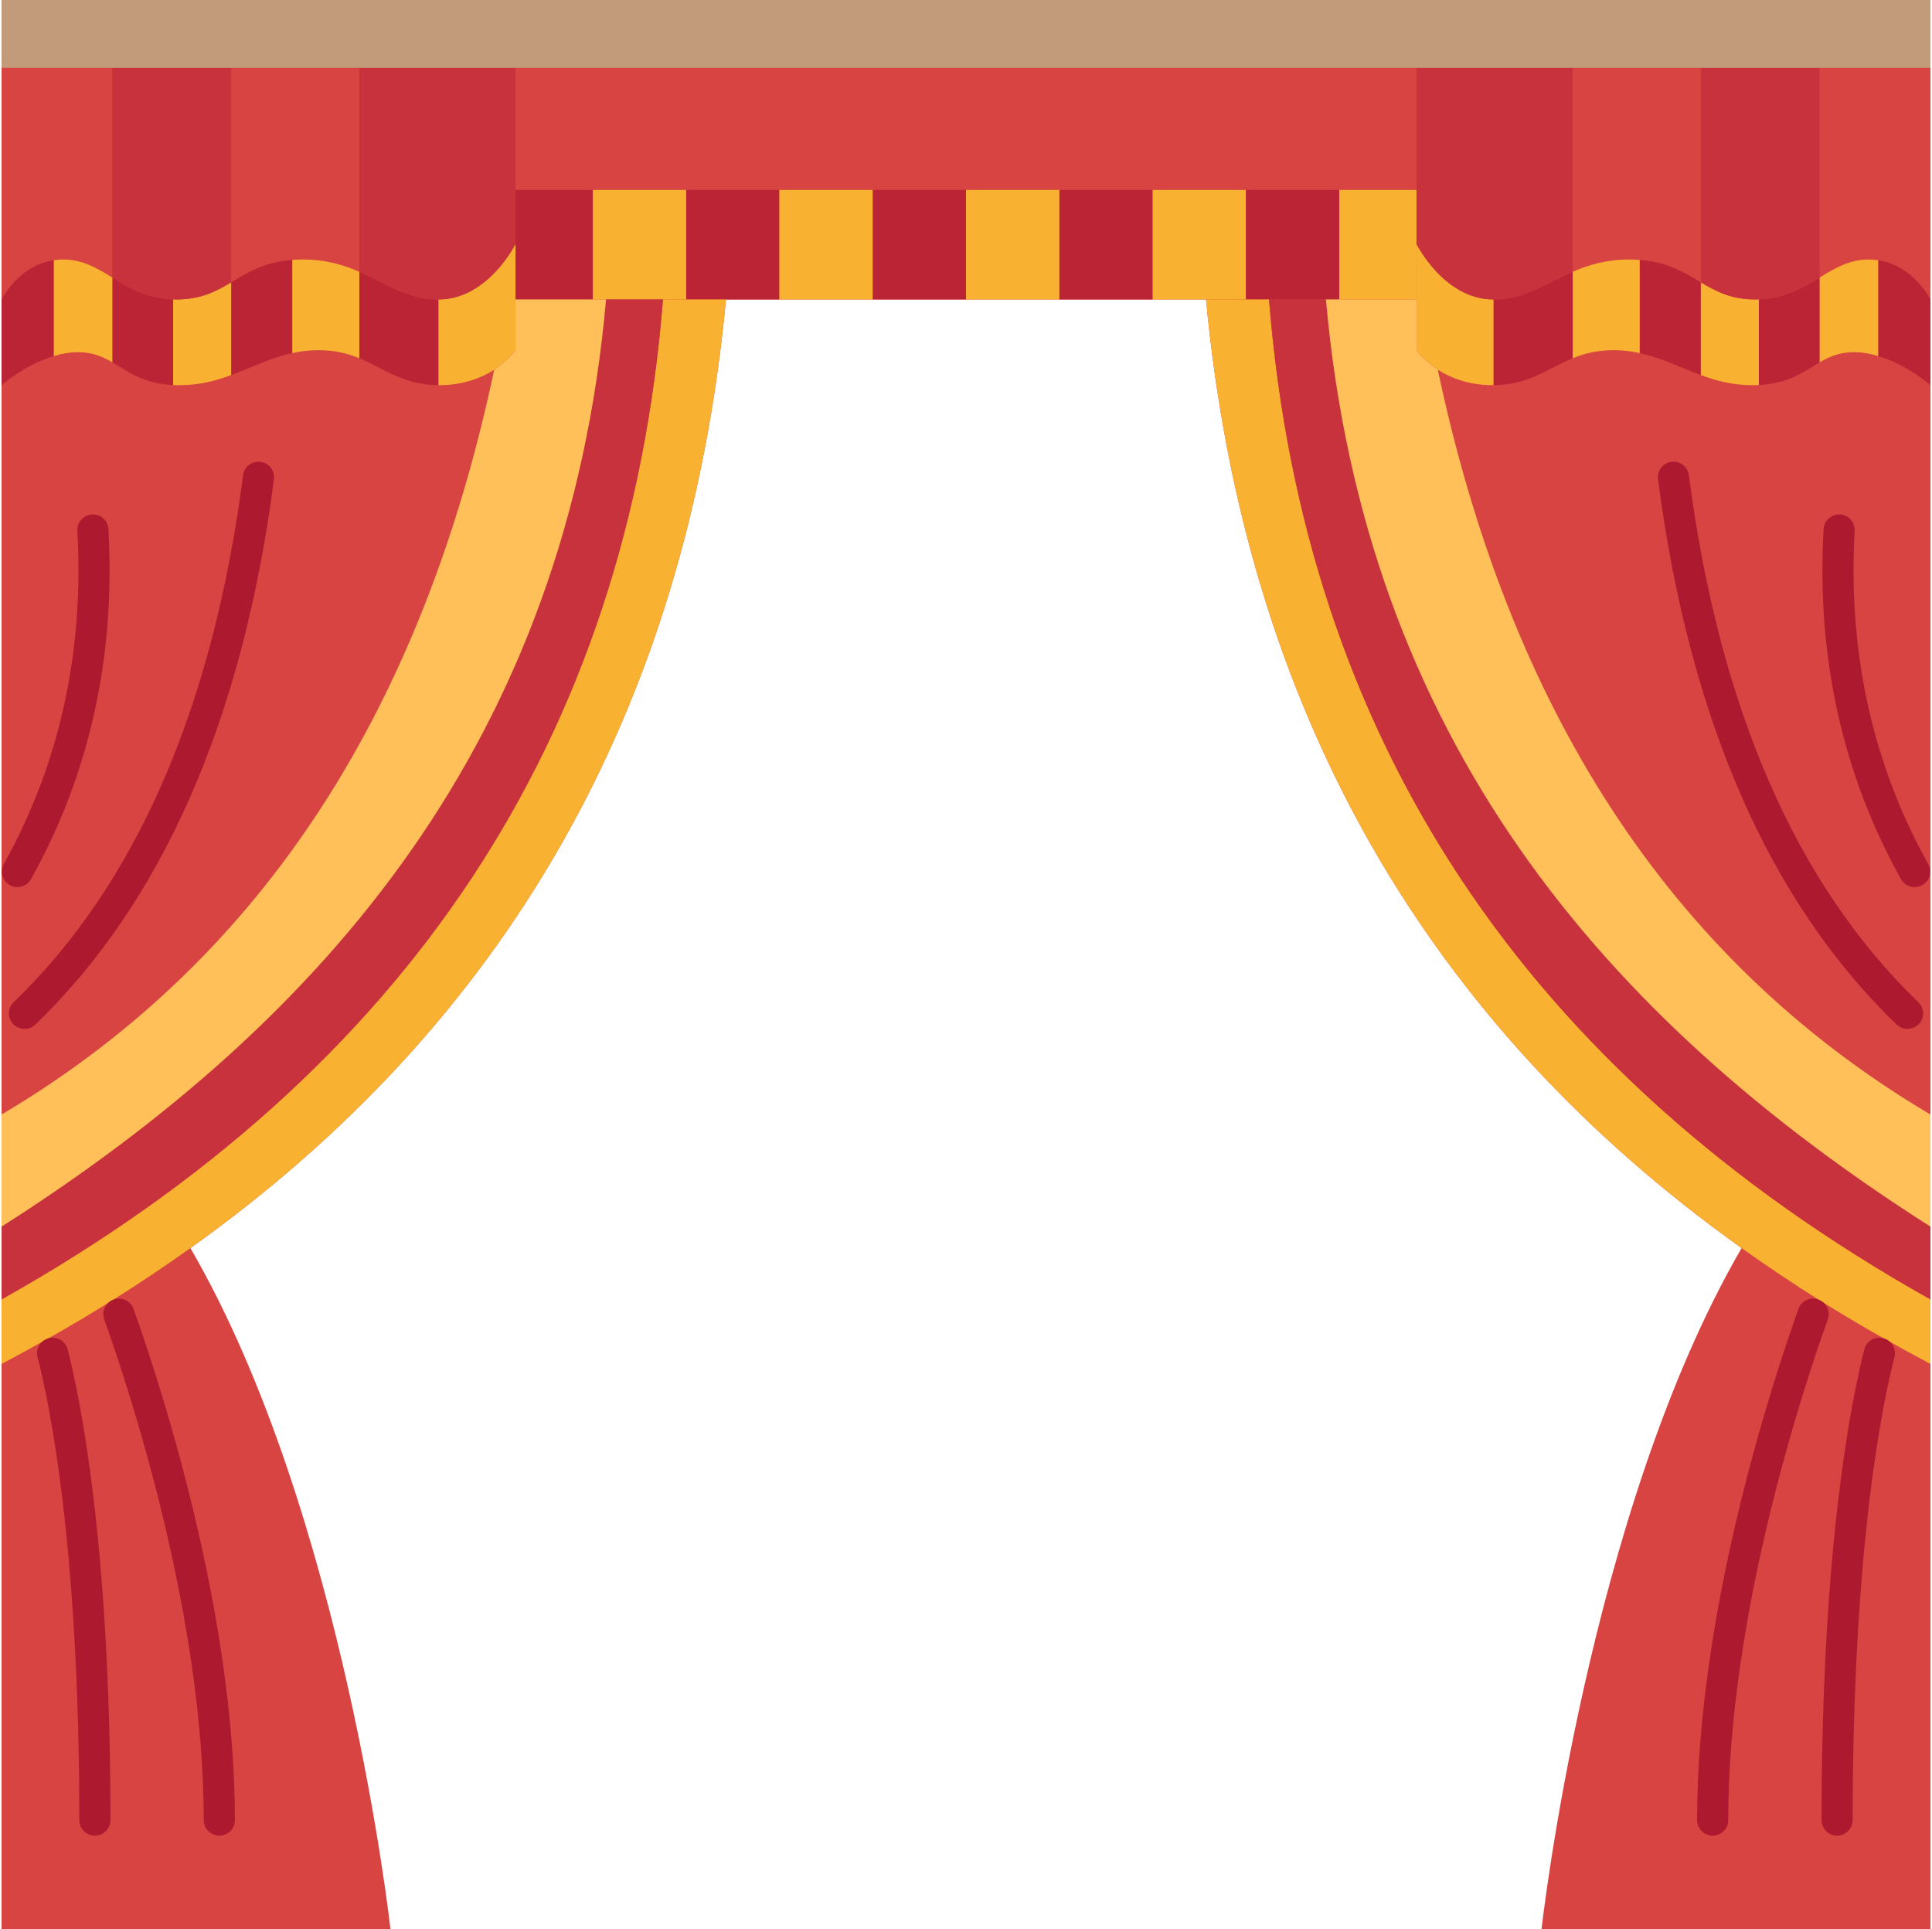 <?xml version="1.0" encoding="UTF-8"?><svg xmlns="http://www.w3.org/2000/svg" xmlns:xlink="http://www.w3.org/1999/xlink" height="124.0" preserveAspectRatio="xMidYMid meet" version="1.0" viewBox="-0.1 0.0 124.2 124.0" width="124.2" zoomAndPan="magnify"><g><g><g id="change1_1"><path d="M0,0v4.36v0.29v14.6v5.51v32.99v8.74v5.12v7.24v4.68v4.15V124h25c0,0-2.97-26.75-12.86-43.77 c20.08-14.32,31.92-34.4,34.43-60.98H50h6h6h6h6h3.43c2.51,26.58,14.35,46.66,34.43,60.98C101.97,97.25,99,124,99,124h25V87.68 v-4.15v-4.68v-7.24v-5.12v-8.74V24.76v-5.51V4.65V4.36V0H0z" fill="#d74441"/></g><g id="change2_1"><path d="M90.96 15.68L90.96 19.25 85.99 19.25 85.99 12.21 90.96 12.21z" fill="#f9b132"/></g><g id="change3_1"><path d="M28.09,19.25v5.51c-2.3-0.02-3.47-1.07-5.09-1.73v-5.56C24.73,18.23,26.08,19.25,28.09,19.25z" fill="#ba2435"/></g><g id="change3_2"><path d="M18.69,16.71v5.99c-1.42,0.3-2.61,0.93-3.93,1.41v-5.96C15.82,17.52,16.88,16.84,18.69,16.71z" fill="#ba2435"/></g><g id="change3_3"><path d="M11.03,19.25v5.5c-1.97-0.1-2.91-0.88-3.91-1.46v-5.45c1.06,0.65,2.2,1.35,3.91,1.4V19.25z" fill="#ba2435"/></g><g id="change3_4"><path d="M3.36,16.73v6.16C1.49,23.44,0,24.76,0,24.76v-5.51C0,19.25,1.09,17.06,3.36,16.73z" fill="#ba2435"/></g><g id="change3_5"><path d="M38.01 12.21L38.01 19.25 33.04 19.25 33.04 15.68 33.04 12.21z" fill="#ba2435"/></g><g id="change3_6"><path d="M50 12.21L50 19.25 46.57 19.25 44.01 19.25 44.01 12.21z" fill="#ba2435"/></g><g id="change3_7"><path d="M56 12.21H62V19.25H56z" fill="#ba2435"/></g><g id="change3_8"><path d="M68 12.21H74V19.25H68z" fill="#ba2435"/></g><g id="change3_9"><path d="M85.99 12.21L85.99 19.25 85.14 19.25 81.48 19.25 79.99 19.25 79.99 12.21z" fill="#ba2435"/></g><g id="change3_10"><path d="M101,17.47v5.56c-1.62,0.66-2.79,1.71-5.09,1.73v-5.51C97.92,19.25,99.27,18.23,101,17.47z" fill="#ba2435"/></g><g id="change3_11"><path d="M109.24,18.15v5.96c-1.32-0.48-2.51-1.11-3.93-1.41v-5.99C107.12,16.84,108.18,17.52,109.24,18.15z" fill="#ba2435"/></g><g id="change3_12"><path d="M116.88,17.84v5.45c-1,0.58-1.94,1.36-3.91,1.46v-5.5v-0.01 C114.68,19.19,115.82,18.49,116.88,17.84z" fill="#ba2435"/></g><g id="change3_13"><path d="M124,19.25v5.51c0,0-1.49-1.32-3.36-1.87v-6.16C122.91,17.06,124,19.25,124,19.25z" fill="#ba2435"/></g><g id="change2_2"><path d="M79.99 12.21L79.99 19.25 77.43 19.25 74 19.25 74 12.21z" fill="#f9b132"/></g><g id="change2_3"><path d="M62 12.21H68V19.25H62z" fill="#f9b132"/></g><g id="change2_4"><path d="M50 12.21H56V19.25H50z" fill="#f9b132"/></g><g id="change2_5"><path d="M44.01 12.21L44.01 19.25 42.52 19.25 38.86 19.25 38.01 19.25 38.01 12.21z" fill="#f9b132"/></g><g id="change2_6"><path d="M33.04,19.25v3.26c0,0-0.44,0.65-1.37,1.25v0.01c-0.8,0.51-1.97,0.99-3.53,0.99 c-0.02,0-0.03,0-0.05,0v-5.51c3.18,0,4.95-3.57,4.95-3.57V19.25z" fill="#f9b132"/></g><g id="change2_7"><path d="M23,17.47v5.56c-0.73-0.3-1.56-0.52-2.63-0.52c-0.6,0-1.16,0.07-1.68,0.19v-5.99 c0.21-0.02,0.42-0.03,0.65-0.03C20.84,16.68,21.99,17.03,23,17.47z" fill="#f9b132"/></g><g id="change2_8"><path d="M11.25,19.25c1.56,0,2.54-0.52,3.51-1.1v5.96c-0.99,0.37-2.04,0.65-3.31,0.65 c-0.15,0-0.29,0-0.42-0.01v-5.5v-0.01C11.1,19.25,11.18,19.25,11.25,19.25z" fill="#f9b132"/></g><g id="change2_9"><path d="M7.12,17.84v5.45c-0.62-0.36-1.27-0.65-2.2-0.65c-0.53,0-1.06,0.09-1.56,0.25v-6.16 c0.19-0.03,0.39-0.05,0.6-0.05C5.21,16.68,6.14,17.24,7.12,17.84z" fill="#f9b132"/></g><g id="change2_10"><path d="M90.96,15.68c0,0,1.77,3.57,4.95,3.57v5.51c-0.02,0-0.03,0-0.05,0c-1.56,0-2.73-0.48-3.53-0.99 v-0.01c-0.93-0.6-1.37-1.25-1.37-1.25v-3.26V15.68z" fill="#f9b132"/></g><g id="change2_11"><path d="M105.31,16.71v5.99c-0.52-0.12-1.08-0.19-1.68-0.19c-1.07,0-1.9,0.22-2.63,0.52v-5.56 c1.01-0.44,2.16-0.79,3.66-0.79C104.89,16.68,105.1,16.69,105.31,16.71z" fill="#f9b132"/></g><g id="change2_12"><path d="M112.97,19.25v5.5c-0.13,0.01-0.27,0.01-0.42,0.01c-1.27,0-2.32-0.28-3.31-0.65v-5.96 c0.97,0.58,1.95,1.1,3.51,1.1c0.07,0,0.15,0,0.22-0.01V19.25z" fill="#f9b132"/></g><g id="change2_13"><path d="M120.64,16.73v6.16c-0.5-0.16-1.03-0.25-1.56-0.25c-0.93,0-1.58,0.29-2.2,0.65v-5.45 c0.98-0.6,1.91-1.16,3.16-1.16C120.25,16.68,120.45,16.7,120.64,16.73z" fill="#f9b132"/></g><g id="change2_14"><path d="M44.01,19.25h2.56c-2.51,26.58-14.35,46.66-34.43,60.98c-1.6,1.14-3.24,2.24-4.94,3.31 c-1.36,0.85-2.76,1.69-4.19,2.49C2.02,86.59,1.02,87.14,0,87.68v-4.15c26.1-14.66,40.27-36.08,42.52-64.28H44.01z" fill="#f9b132"/></g><g id="change2_15"><path d="M81.48,19.25C83.73,47.45,97.9,68.87,124,83.53v4.15c-1.02-0.54-2.02-1.09-3.01-1.65 c-1.43-0.8-2.83-1.64-4.19-2.49c-1.7-1.07-3.34-2.17-4.94-3.31c-20.08-14.32-31.92-34.4-34.43-60.98h2.56H81.48z" fill="#f9b132"/></g><g id="change4_1"><path d="M38.86,19.25h3.66C40.27,47.45,26.1,68.87,0,83.53v-4.68C21.12,65.4,36.37,47.34,38.86,19.25z" fill="#c7323d"/></g><g id="change4_2"><path d="M124,78.85v4.68C97.9,68.87,83.73,47.45,81.48,19.25h3.66C87.63,47.34,102.88,65.4,124,78.85z" fill="#c7323d"/></g><g id="change5_1"><path d="M38.01,19.25h0.85C36.37,47.34,21.12,65.4,0,78.85v-7.24h0.06C17.09,61.5,27.15,45.13,31.67,23.77 v-0.01c0.93-0.6,1.37-1.25,1.37-1.25v-3.26H38.01z" fill="#ffc05a"/></g><g id="change5_2"><path d="M85.99,19.25h4.97v3.26c0,0,0.44,0.65,1.37,1.25v0.01c4.52,21.36,14.58,37.73,31.61,47.84H124v7.24 c-21.12-13.45-36.37-31.51-38.86-59.6H85.99z" fill="#ffc05a"/></g><g id="change4_3"><path d="M116.88,4.36v13.48c-1.06,0.65-2.2,1.35-3.91,1.4c-0.07,0.01-0.15,0.01-0.22,0.01 c-1.56,0-2.54-0.52-3.51-1.1V4.36H116.88z" fill="#c7323d"/></g><g id="change4_4"><path d="M101,4.36v13.11c-1.73,0.76-3.08,1.78-5.09,1.78c-3.18,0-4.95-3.57-4.95-3.57v-3.47V4.65V4.36H101z" fill="#c7323d"/></g><g id="change4_5"><path d="M33.04,12.21v3.47c0,0-1.77,3.57-4.95,3.57c-2.01,0-3.36-1.02-5.09-1.78V4.36h10.04v0.29V12.21z" fill="#c7323d"/></g><g id="change4_6"><path d="M14.76,4.36v13.79c-0.97,0.58-1.95,1.1-3.51,1.1c-0.07,0-0.15,0-0.22-0.01 c-1.71-0.05-2.85-0.75-3.91-1.4V4.36H14.76z" fill="#c7323d"/></g><g id="change6_1"><path d="M124 0L124 4.36 116.88 4.36 109.24 4.36 101 4.36 90.96 4.36 33.04 4.36 23 4.36 14.76 4.36 7.12 4.36 0 4.36 0 0z" fill="#c19b7a"/></g></g><g fill="#ad192e" id="change7_1"><path d="M16.648,29.688c-0.546-0.073-1.049,0.314-1.12,0.862C13.592,45.478,8.635,56.859,0.784,64.419 c-0.389,0.375-0.419,0.983-0.057,1.385h0c0.377,0.419,1.033,0.452,1.439,0.061c8.19-7.882,13.349-19.663,15.345-35.057 C17.583,30.261,17.196,29.759,16.648,29.688z" fill="inherit"/><path d="M6.869,34.014c-0.031-0.551-0.495-0.967-1.055-0.941c-0.551,0.031-0.973,0.503-0.942,1.055 c0.441,7.798-1.148,14.99-4.724,21.409c-0.264,0.473-0.115,1.067,0.351,1.345h0c0.483,0.288,1.118,0.126,1.392-0.365 C5.658,49.762,7.331,42.202,6.869,34.014z" fill="inherit"/><path d="M108.472,30.551c-0.071-0.548-0.576-0.937-1.12-0.862c-0.548,0.07-0.934,0.572-0.863,1.12 c1.997,15.394,7.156,27.174,15.345,35.057c0.406,0.391,1.062,0.357,1.439-0.061l0,0c0.362-0.402,0.332-1.01-0.057-1.385 C115.365,56.859,110.408,45.478,108.472,30.551z" fill="inherit"/><path d="M119.128,34.127c0.031-0.552-0.391-1.023-0.942-1.055c-0.549-0.025-1.024,0.391-1.055,0.941 c-0.463,8.188,1.211,15.748,4.978,22.503c0.274,0.491,0.91,0.653,1.392,0.365l0,0c0.465-0.278,0.615-0.872,0.351-1.345 C120.276,49.117,118.687,41.925,119.128,34.127z" fill="inherit"/><path d="M116.806,83.542c-0.522-0.194-1.101,0.07-1.288,0.594C113.864,88.761,109,103.507,109,117 c0,0.553,0.448,1,1,1s1-0.447,1-1c0-13.185,4.781-27.664,6.402-32.192C117.586,84.292,117.319,83.733,116.806,83.542 L116.806,83.542z" fill="inherit"/><path d="M121.027,86.042c-0.546-0.177-1.129,0.137-1.273,0.692C118.995,89.678,117,99.115,117,117 c0,0.553,0.448,1,1,1s1-0.447,1-1c0-17.801,1.97-27.001,2.688-29.763C121.821,86.724,121.531,86.205,121.027,86.042 L121.027,86.042z" fill="inherit"/><path d="M7.194,83.542L7.194,83.542c-0.513,0.191-0.78,0.75-0.595,1.265C8.219,89.336,13,103.815,13,117 c0,0.553,0.448,1,1,1s1-0.447,1-1c0-13.493-4.864-28.239-6.518-32.863C8.294,83.613,7.715,83.348,7.194,83.542z" fill="inherit"/><path d="M2.973,86.042L2.973,86.042c-0.504,0.163-0.794,0.682-0.661,1.195C3.03,89.999,5,99.199,5,117 c0,0.553,0.448,1,1,1s1-0.447,1-1c0-17.885-1.995-27.322-2.754-30.265C4.102,86.179,3.519,85.866,2.973,86.042z" fill="inherit"/></g></g></svg>